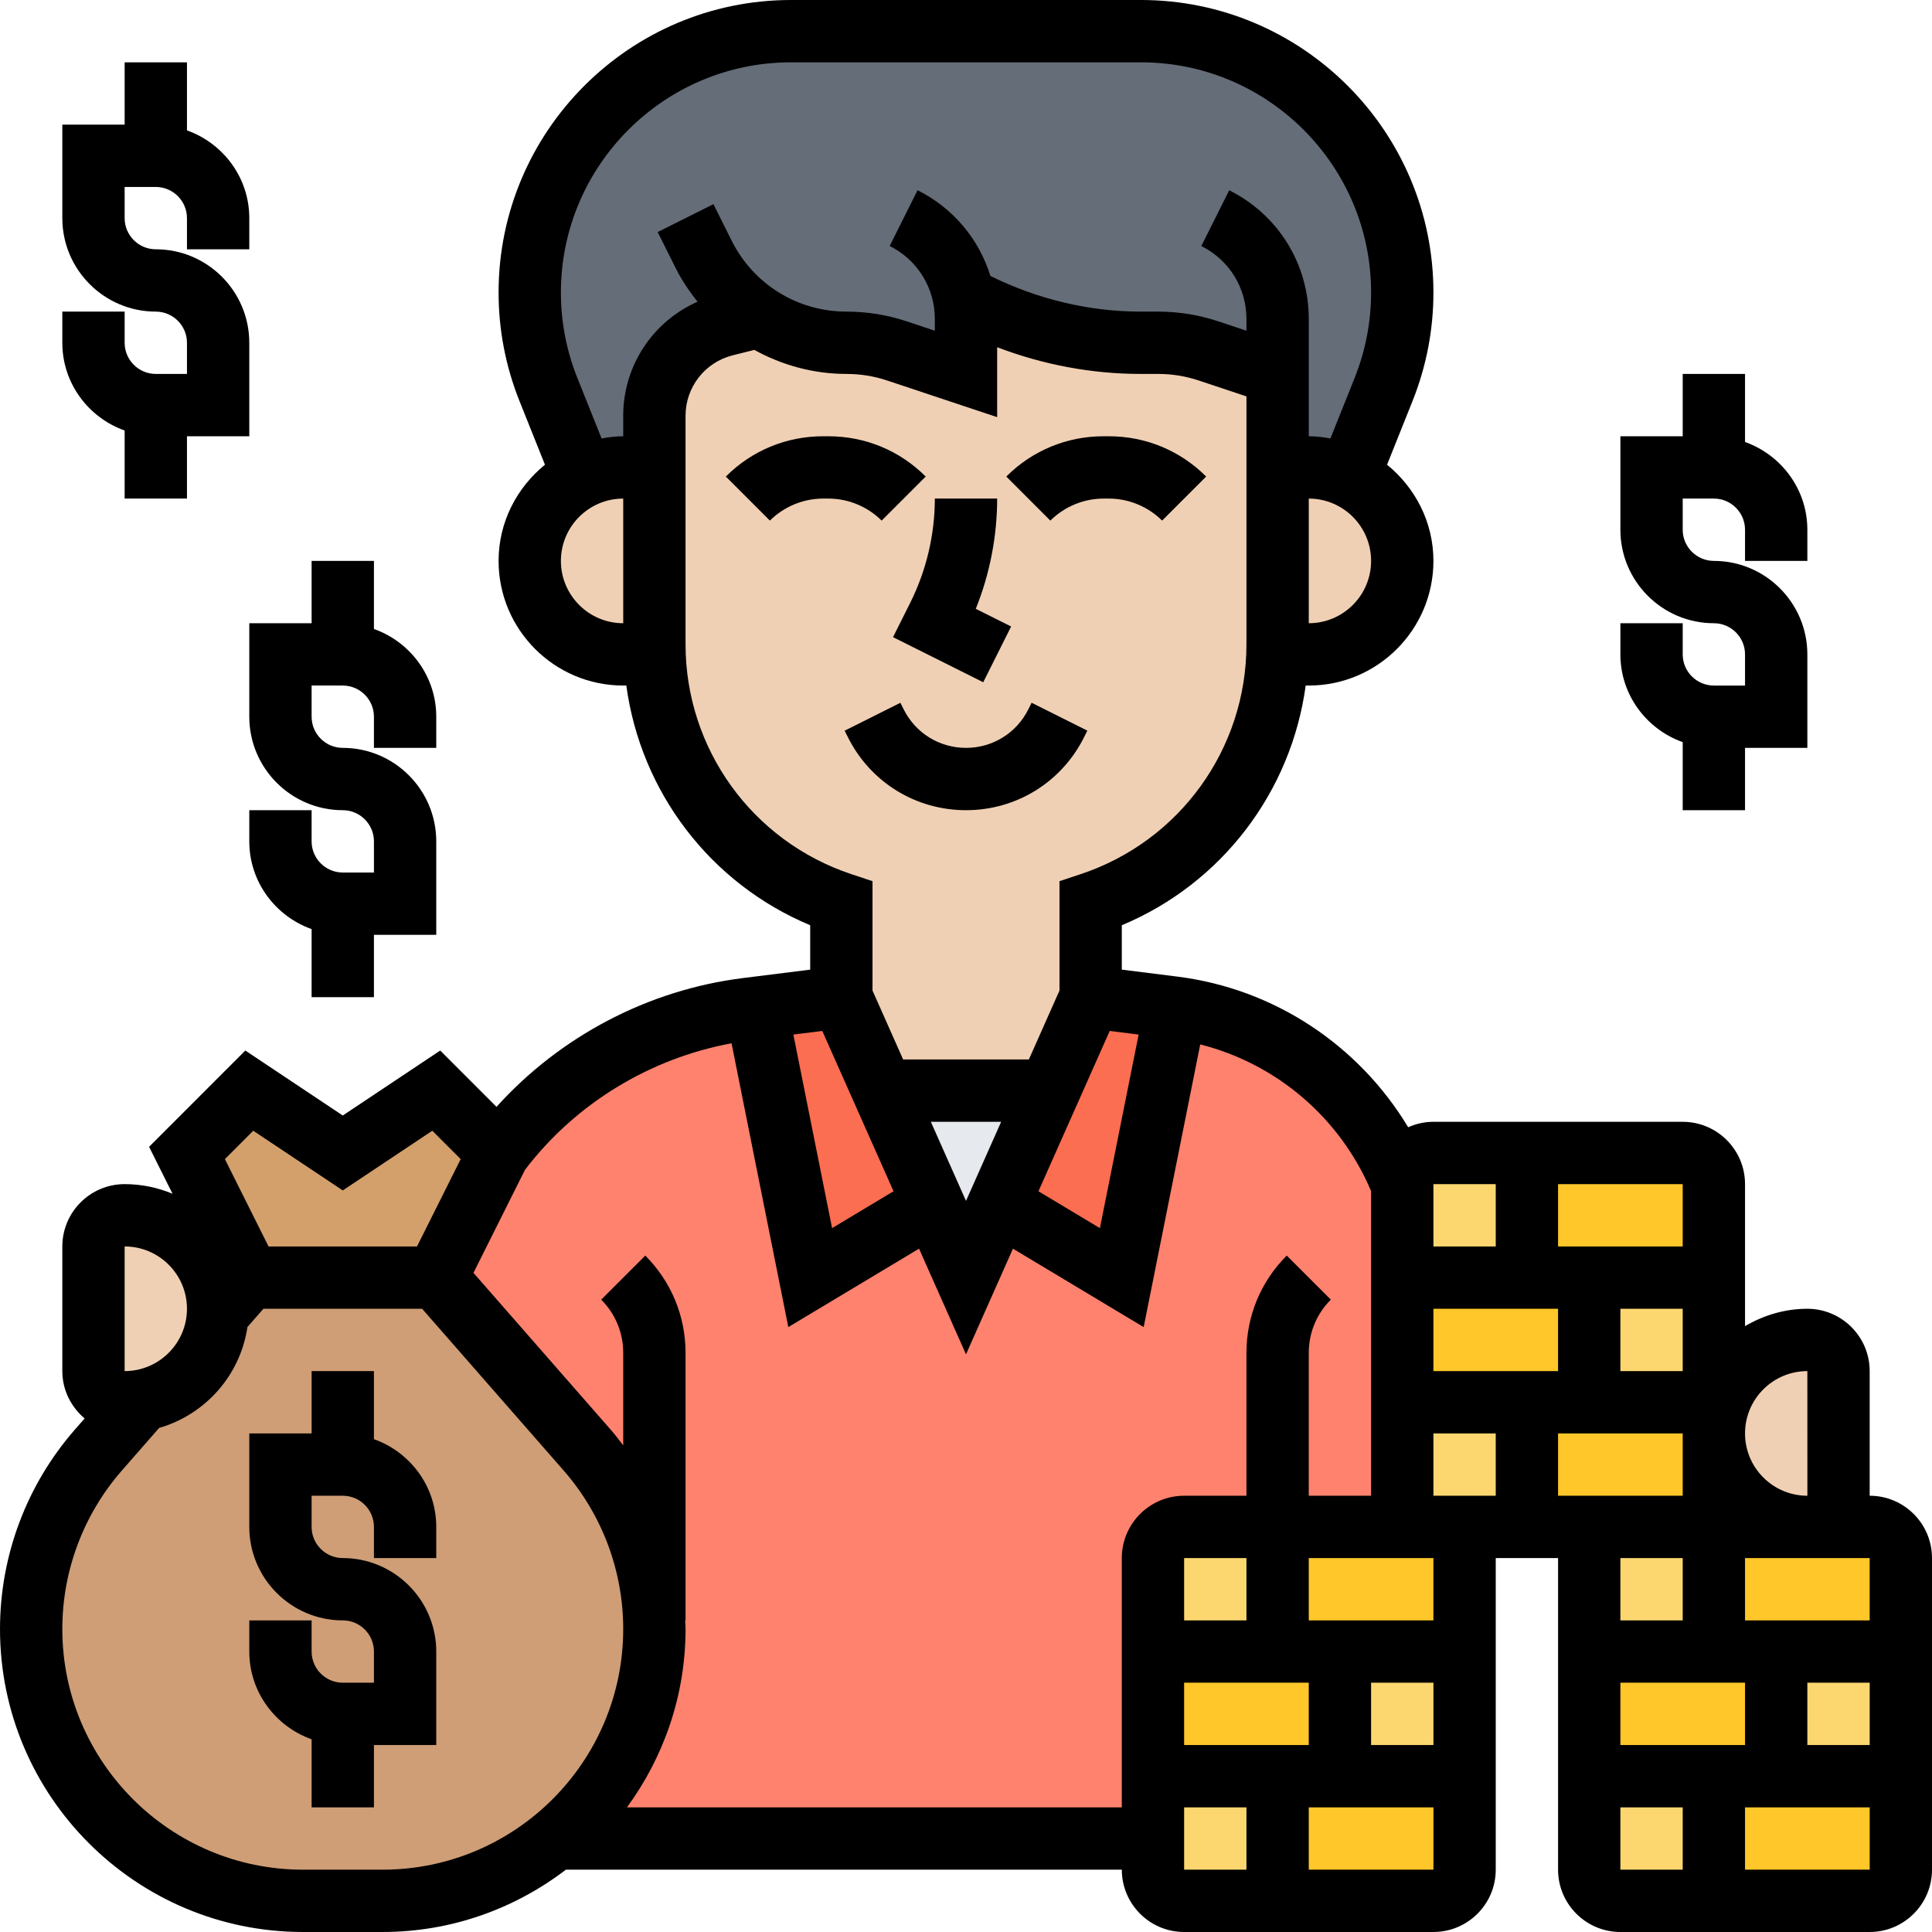 <svg id="_x33_0" enable-background="new 0 0 62 62" height="512" viewBox="0 0 62 62" width="512" xmlns="http://www.w3.org/2000/svg"><g><g><g><path d="m41 49h-3c-.55 0-1 .45-1 1v3 4 2h-19.17c.21-.18.42-.37.61-.56 1.58-1.58 2.56-3.76 2.56-6.16 0-2.12-.77-4.16-2.16-5.75l-4.84-5.53 2-4c1.92-2.56 4.79-4.22 7.96-4.62l.31-.04 1.73 8.66 3.95-2.37 1.05 2.37 1.05-2.37 3.95 2.37 1.73-8.66c3.26.43 6.05 2.6 7.27 5.66v3 4 4z" fill="#ff826e"/></g><g><path d="m37.73 32.34-1.73 8.66-3.95-2.37 1.62-3.63 1.33-3 2.66.33c.02 0 .05.01.07.01z" fill="#fc6e51"/></g><g><path d="m29.95 38.63-3.95 2.37-1.73-8.66 2.73-.34 1.33 3z" fill="#fc6e51"/></g><g><path d="m32.05 38.63-1.05 2.37-1.05-2.37-1.62-3.63h5.34z" fill="#e6e9ed"/></g><g><path d="m41 57h2 4v3c0 .55-.45 1-1 1h-5z" fill="#ffc729"/></g><g><path d="m41 53h2v4h-2-4v-4z" fill="#ffc729"/></g><g><path d="m47 50v3h-4-2v-4h4 1c.55 0 1 .45 1 1z" fill="#ffc729"/></g><g><path d="m55 57h2 4v3c0 .55-.45 1-1 1h-5z" fill="#ffc729"/></g><g><path d="m55 53h2v4h-2-4v-4z" fill="#ffc729"/></g><g><path d="m61 50v3h-4-2v-4h3 2c.55 0 1 .45 1 1z" fill="#ffc729"/></g><g><path d="m55 46v3h-3-3v-4h2 4z" fill="#ffc729"/></g><g><path d="m51 41v4h-2-4v-4h4z" fill="#ffc729"/></g><g><path d="m55 38v3h-4-2v-4h5c.55 0 1 .45 1 1z" fill="#ffc729"/></g><g><path d="m55 57v4h-3c-.55 0-1-.45-1-1v-3z" fill="#fcd770"/></g><g><path d="m57 53h4v4h-4z" fill="#fcd770"/></g><g><path d="m55 49v4h-4v-3c0-.55.45-1 1-1z" fill="#fcd770"/></g><g><path d="m41 57v4h-3c-.55 0-1-.45-1-1v-1-2z" fill="#fcd770"/></g><g><path d="m43 53h4v4h-4z" fill="#fcd770"/></g><g><path d="m41 49v4h-4v-3c0-.55.45-1 1-1z" fill="#fcd770"/></g><g><path d="m49 45v4h-3-1v-4z" fill="#fcd770"/></g><g><path d="m51 41h4v4h-4z" fill="#fcd770"/></g><g><path d="m49 37v4h-4v-3c0-.55.45-1 1-1z" fill="#fcd770"/></g><g><path d="m41 12-2.21-.74c-.52-.17-1.07-.26-1.62-.26h-.56c-1.99 0-3.94-.5-5.67-1.44h-.01c.05.22.07.45.07.68v1.76l-2.21-.74c-.52-.17-1.07-.26-1.62-.26-1.02 0-1.99-.3-2.81-.84l-1.09.27c-1.33.34-2.27 1.54-2.27 2.91v1.66h-1c-.46 0-.89.1-1.28.29l-1.12-2.79c-.4-.99-.6-2.05-.6-3.11 0-2.32.94-4.42 2.46-5.93 1.51-1.52 3.61-2.46 5.93-2.46h11.22c4.64 0 8.39 3.75 8.39 8.39 0 1.06-.2 2.12-.6 3.11l-1.12 2.79c-.39-.19-.82-.29-1.28-.29h-1z" fill="#656d78"/></g><g><path d="m16 37-2 4h-6l-2-4 2-2 3 2 3-2z" fill="#d3a06c"/></g><g><path d="m8 41h6l4.84 5.53c1.39 1.59 2.16 3.63 2.16 5.75 0 2.4-.98 4.58-2.56 6.16-.19.19-.4.38-.61.56-1.51 1.25-3.45 2-5.55 2h-2.56c-4.81 0-8.72-3.91-8.72-8.72 0-2.12.77-4.16 2.16-5.75l1.38-1.58c.61-.11 1.16-.41 1.58-.83.51-.51.84-1.21.87-1.98h.01z" fill="#cf9e76"/></g><g><path d="m59 44v4c0 .55-.45 1-1 1-1.66 0-3-1.34-3-3 0-.83.34-1.58.88-2.12s1.29-.88 2.12-.88c.55 0 1 .45 1 1z" fill="#f0d0b4"/></g><g><path d="m7 42c0 .05 0 .09-.01.14-.03.77-.36 1.47-.87 1.98-.42.42-.97.72-1.58.83-.18.03-.36.05-.54.05-.55 0-1-.45-1-1v-4c0-.55.45-1 1-1 .83 0 1.58.34 2.12.88s.88 1.29.88 2.12z" fill="#f0d0b4"/></g><g><path d="m43.28 15.29c1.02.48 1.72 1.51 1.72 2.71 0 .83-.34 1.58-.88 2.12s-1.29.88-2.12.88h-1.01c.01-.11.01-.21.01-.32v-5.68h1c.46 0 .89.1 1.28.29z" fill="#f0d0b4"/></g><g><path d="m41 15v5.68c0 .11 0 .21-.01.32-.13 3.64-2.51 6.84-5.99 8v3l-1.33 3h-5.34l-1.33-3v-3c-3.48-1.16-5.86-4.36-5.99-8-.01-.11-.01-.21-.01-.32v-5.68-1.66c0-1.37.94-2.57 2.27-2.91l1.09-.27c.82.54 1.79.84 2.81.84.55 0 1.1.09 1.62.26l2.21.74v-1.76c0-.23-.02-.46-.07-.68h.01c1.73.94 3.68 1.44 5.67 1.44h.56c.55 0 1.1.09 1.62.26l2.21.74z" fill="#f0d0b4"/></g><g><path d="m21 20.68c0 .11 0 .21.01.32h-1.01c-.83 0-1.58-.34-2.12-.88s-.88-1.29-.88-2.12c0-1.2.7-2.23 1.72-2.71.39-.19.82-.29 1.28-.29h1z" fill="#f0d0b4"/></g></g><g><path d="m12 46.184v-2.184h-2v2h-2v3c0 1.654 1.346 3 3 3 .551 0 1 .448 1 1v1h-1c-.551 0-1-.448-1-1v-1h-2v1c0 1.302.839 2.402 2 2.816v2.184h2v-2h2v-3c0-1.654-1.346-3-3-3-.551 0-1-.448-1-1v-1h1c.551 0 1 .448 1 1v1h2v-1c0-1.302-.839-2.402-2-2.816z"/><path d="m60 48v-4c0-1.103-.897-2-2-2-.732 0-1.409.212-2 .556v-4.556c0-1.103-.897-2-2-2h-8c-.289 0-.562.064-.81.175-1.587-2.636-4.299-4.446-7.41-4.835l-1.78-.223v-1.425c3.208-1.34 5.436-4.277 5.901-7.692h.099c2.206 0 4-1.794 4-4 0-1.25-.588-2.353-1.488-3.087l.817-2.042c.445-1.114.671-2.287.671-3.486 0-5.175-4.21-9.385-9.385-9.385h-11.23c-5.175 0-9.385 4.21-9.385 9.385 0 1.199.226 2.372.671 3.486l.817 2.042c-.9.734-1.488 1.837-1.488 3.087 0 2.206 1.794 4 4 4h.099c.465 3.416 2.693 6.352 5.901 7.692v1.425l-2.163.271c-3.041.38-5.861 1.87-7.904 4.132l-1.806-1.807-3.127 2.085-3.127-2.085-3.089 3.09.753 1.506c-.474-.198-.993-.309-1.537-.309-1.103 0-2 .897-2 2v4c0 .612.282 1.153.716 1.52l-.311.355c-1.551 1.773-2.405 4.048-2.405 6.402 0 5.362 4.361 9.723 9.723 9.723h2.555c2.212 0 4.248-.751 5.883-2h17.839c0 1.103.897 2 2 2h8c1.103 0 2-.897 2-2v-10h2v10c0 1.103.897 2 2 2h8c1.103 0 2-.897 2-2v-10c0-1.103-.897-2-2-2zm-8 6h4v2h-4zm6 0h2.001v2h-2.001zm-2-2v-2h4v2zm-10-10h4v2h-4zm8 2h-2v-2h2zm0 2v2h-2-2v-2zm4-2 .001 4h-.001c-1.103 0-2-.897-2-2s.897-2 2-2zm-4-4h-4v-2h4zm-6-2v2h-2v-2zm-11.46-4.8-1.243 6.212-1.972-1.183 2.287-5.145zm-6.668 2.8h2.256l-1.128 2.538zm12.128-16v-4c1.103 0 2 .897 2 2s-.897 2-2 2zm-24-2c0-1.103.897-2 2-2v4c-1.103 0-2-.897-2-2zm2-4.658v.658c-.238 0-.468.03-.695.07l-.777-1.942c-.35-.877-.528-1.799-.528-2.743 0-4.072 3.313-7.385 7.385-7.385h11.229c4.073 0 7.386 3.313 7.386 7.385 0 .943-.178 1.866-.528 2.743l-.777 1.942c-.227-.04-.457-.07-.695-.07v-.613-1.387-1.764c0-1.76-.978-3.343-2.553-4.13l-.895 1.789c.893.446 1.448 1.343 1.448 2.341v.377l-.895-.298c-.625-.209-1.277-.315-1.937-.315h-.563c-1.67 0-3.323-.405-4.82-1.143-.366-1.179-1.191-2.178-2.339-2.752l-.895 1.789c.894.447 1.449 1.344 1.449 2.342v.377l-.895-.298c-.625-.209-1.277-.315-1.937-.315-1.573 0-2.987-.874-3.69-2.281l-.583-1.167-1.789.895.583 1.167c.194.388.435.738.697 1.069-1.433.629-2.386 2.051-2.386 3.659zm2 7.333v-7.333c0-.919.623-1.717 1.516-1.94l.692-.173c.888.49 1.897.771 2.96.771.444 0 .883.071 1.305.212l3.527 1.175v-2.244c1.467.56 3.032.857 4.605.857h.563c.444 0 .883.071 1.305.212l1.527.509v7.954c0 3.352-2.136 6.316-5.316 7.376l-.684.228v3.509l-.983 2.212h-4.034l-.983-2.212v-3.509l-.684-.228c-3.18-1.06-5.316-4.024-5.316-7.376zm4.388 12.409 2.287 5.145-1.972 1.183-1.243-6.212zm-18.261 3.203 2.873 1.915 2.873-1.915.911.91-1.402 2.803h-4.764l-1.401-2.803zm-4.127 3.713c1.103 0 2 .897 2 2s-.897 2-2 2zm8.277 20h-2.554c-4.259 0-7.723-3.465-7.723-7.723 0-1.87.679-3.677 1.911-5.086l1.196-1.367c1.482-.43 2.603-1.684 2.834-3.239l.513-.585h5.093l4.542 5.191c1.232 1.41 1.911 3.216 1.911 5.086 0 4.258-3.464 7.723-7.723 7.723zm7.843-2c1.176-1.608 1.88-3.582 1.88-5.723 0-.093-.01-.185-.013-.277h.013v-8.586c0-1.179-.459-2.287-1.292-3.121l-1.415 1.414c.456.456.707 1.063.707 1.707v2.969c-.131-.172-.262-.345-.406-.508l-4.4-5.028 1.651-3.302c1.619-2.129 4.007-3.58 6.631-4.065l1.822 9.108 4.195-2.517 1.507 3.391 1.507-3.391 4.195 2.517 1.815-9.072c2.449.62 4.485 2.352 5.483 4.707v9.777h-2v-4.586c0-.645.251-1.251.708-1.707l-1.415-1.414c-.834.834-1.293 1.942-1.293 3.121v4.586h-2c-1.103 0-2 .897-2 2v8zm17.88-4h4v2h-4zm6 0h2.001v2h-2.001zm-6-2v-2h2v2zm0 6h2v2h-2zm4 2v-2h4.001v2zm4-8h-4v-2h2 2zm0-4v-2h2v2zm8 2v2h-2v-2zm-2 8h2v2h-2zm4 2v-2h4.001v2z"/><path d="m28.658 20.447 2.895 1.447.895-1.789-1.134-.567c.45-1.121.686-2.33.686-3.538h-2c0 1.154-.273 2.31-.789 3.342z"/><path d="m31 26c1.615 0 3.067-.897 3.789-2.342l.105-.211-1.789-.895-.105.212c-.381.762-1.147 1.236-2 1.236s-1.619-.474-2-1.236l-.105-.211-1.789.895.105.211c.722 1.444 2.174 2.341 3.789 2.341z"/><path d="m29.707 15.293c-.833-.834-1.942-1.293-3.121-1.293h-.172c-1.179 0-2.288.459-3.121 1.293l1.414 1.414c.449-.449 1.072-.707 1.707-.707h.172c.635 0 1.258.258 1.707.707z"/><path d="m35.414 16h.172c.635 0 1.258.258 1.707.707l1.414-1.414c-.833-.834-1.942-1.293-3.121-1.293h-.172c-1.179 0-2.288.459-3.121 1.293l1.414 1.414c.449-.449 1.072-.707 1.707-.707z"/><path d="m54 23.816v2.184h2v-2h2v-3c0-1.654-1.346-3-3-3-.551 0-1-.449-1-1v-1h1c.551 0 1 .449 1 1v1h2v-1c0-1.302-.839-2.402-2-2.816v-2.184h-2v2h-2v3c0 1.654 1.346 3 3 3 .551 0 1 .449 1 1v1h-1c-.551 0-1-.449-1-1v-1h-2v1c0 1.302.839 2.402 2 2.816z"/><path d="m8 20v3c0 1.654 1.346 3 3 3 .551 0 1 .449 1 1v1h-1c-.551 0-1-.449-1-1v-1h-2v1c0 1.302.839 2.402 2 2.816v2.184h2v-2h2v-3c0-1.654-1.346-3-3-3-.551 0-1-.449-1-1v-1h1c.551 0 1 .449 1 1v1h2v-1c0-1.302-.839-2.402-2-2.816v-2.184h-2v2z"/><path d="m4 13.816v2.184h2v-2h2v-3c0-1.654-1.346-3-3-3-.551 0-1-.449-1-1v-1h1c.551 0 1 .449 1 1v1h2v-1c0-1.302-.839-2.402-2-2.816v-2.184h-2v2h-2v3c0 1.654 1.346 3 3 3 .551 0 1 .449 1 1v1h-1c-.551 0-1-.449-1-1v-1h-2v1c0 1.302.839 2.402 2 2.816z"/></g></g></svg>